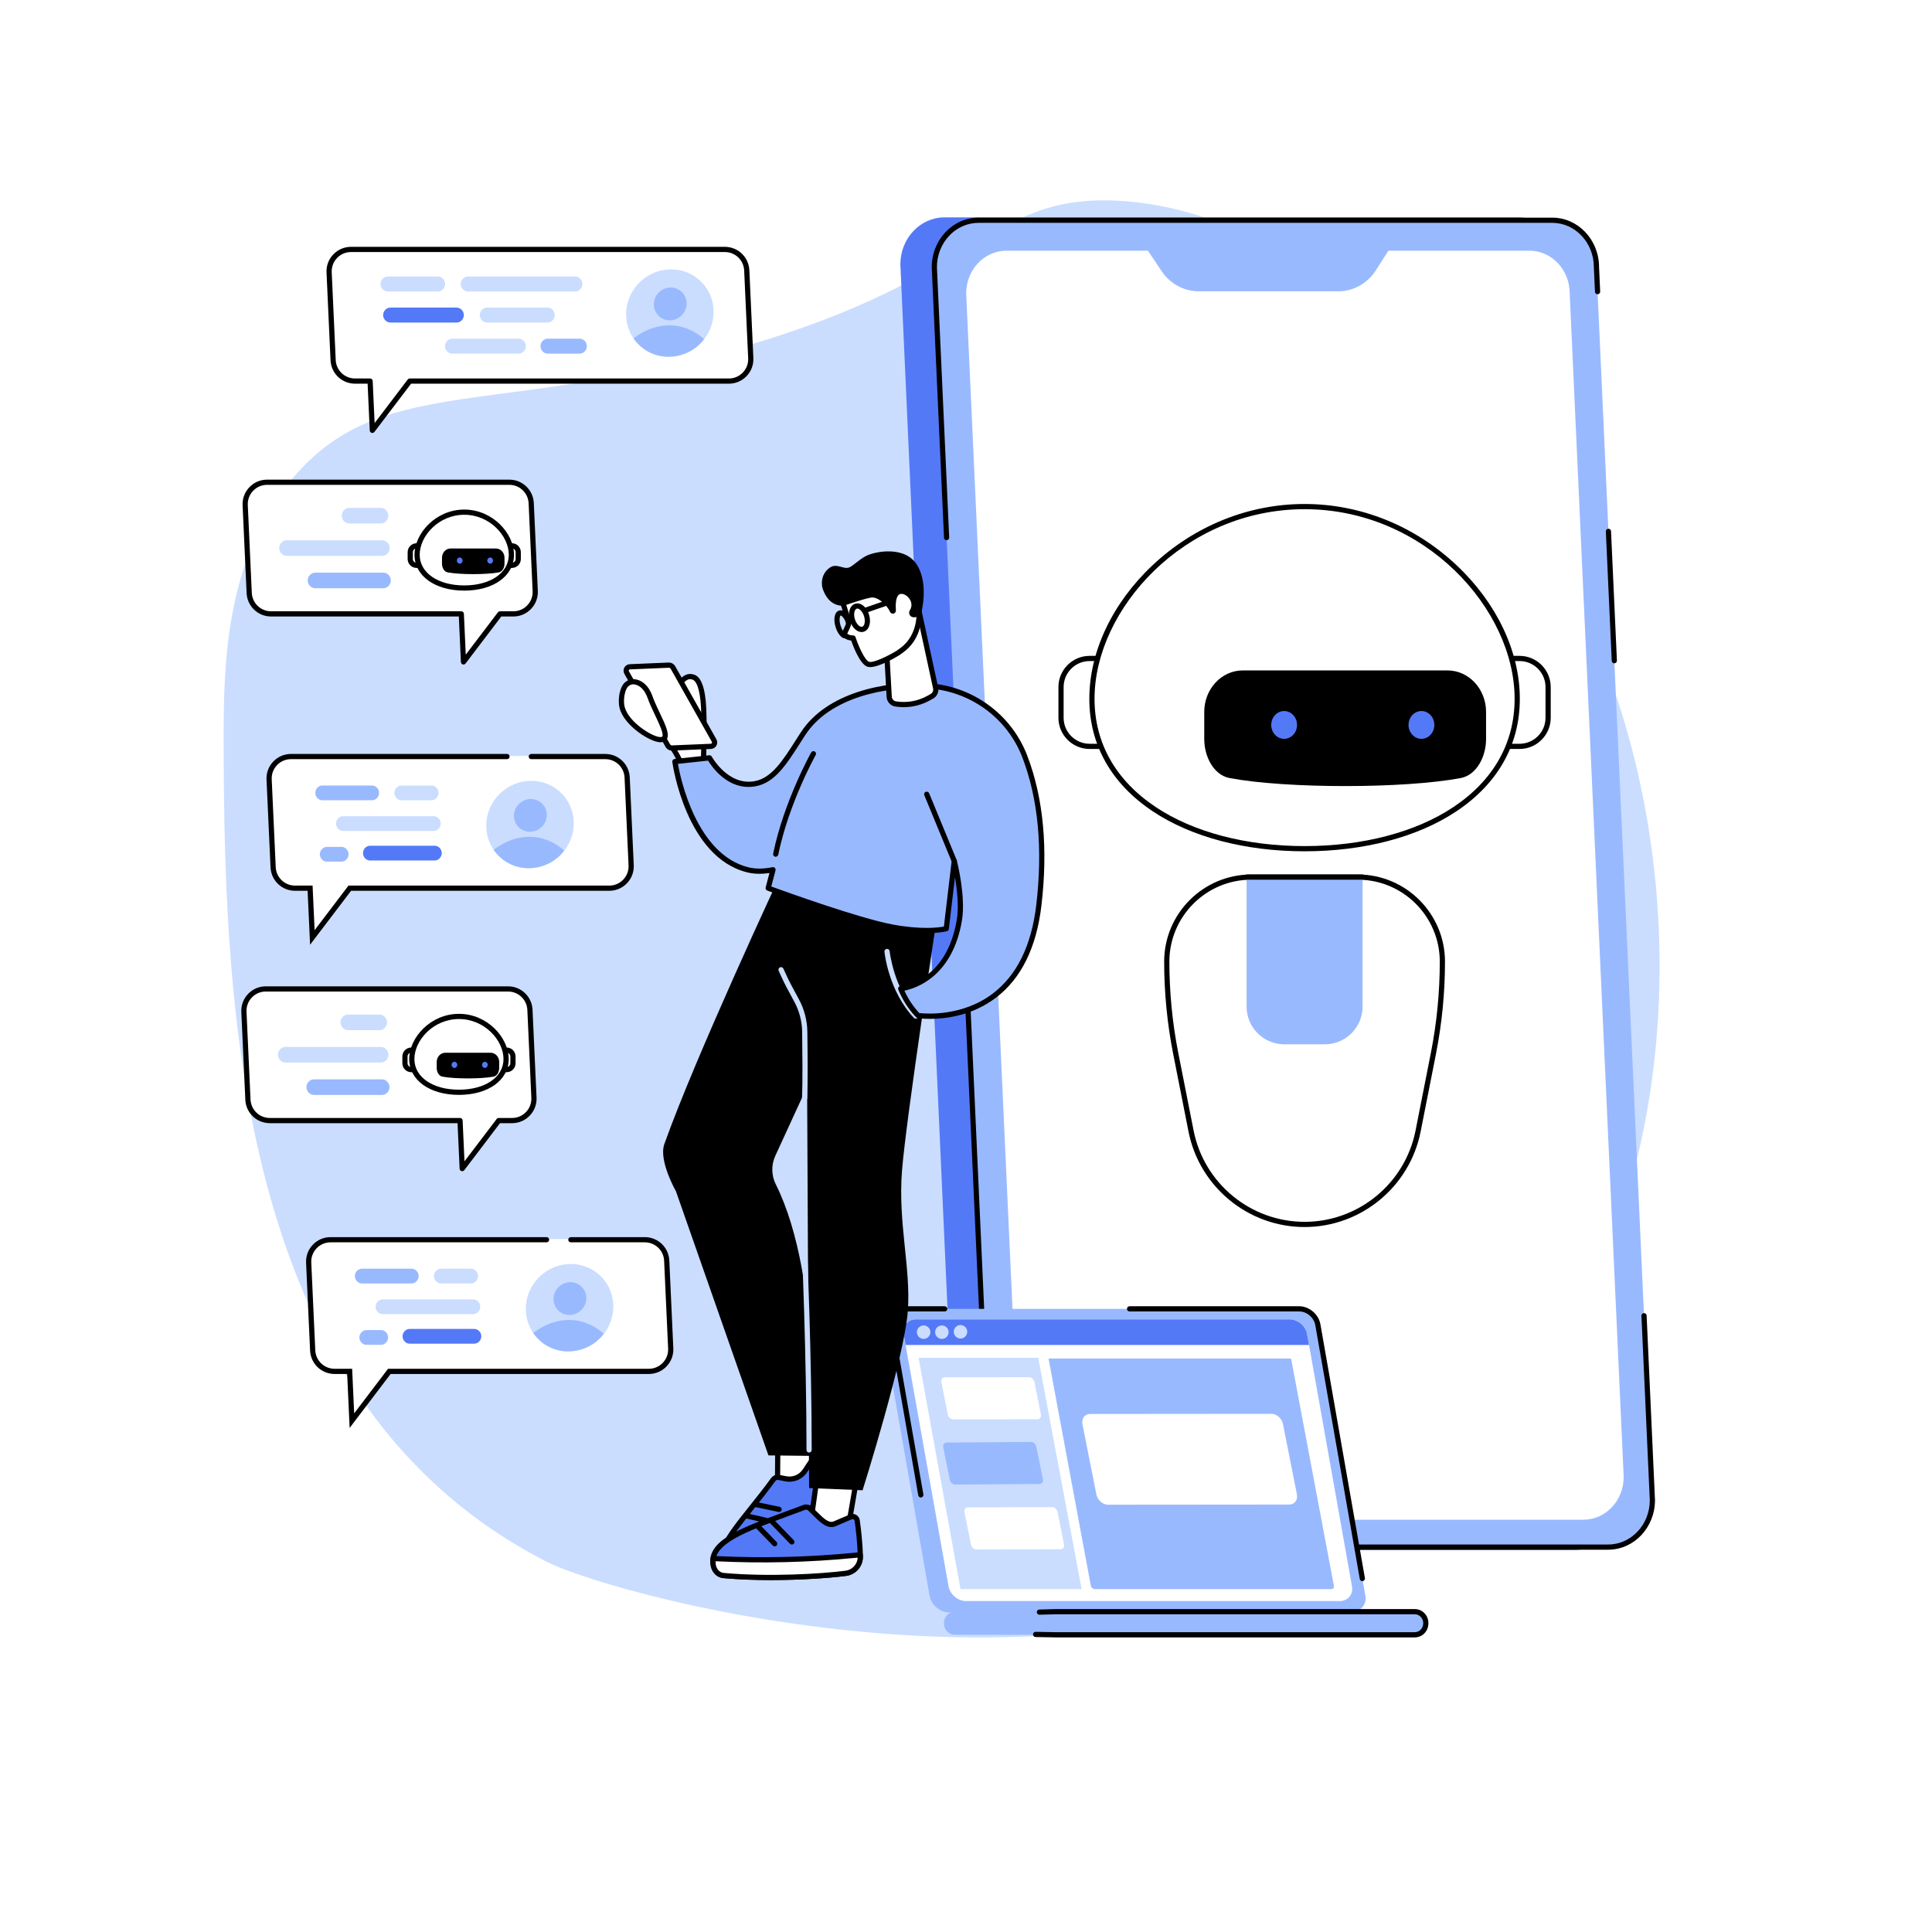 <?xml version="1.0" encoding="UTF-8"?> <svg xmlns="http://www.w3.org/2000/svg" xmlns:xlink="http://www.w3.org/1999/xlink" width="1080" zoomAndPan="magnify" viewBox="0 0 810 810" height="1080" preserveAspectRatio="xMidYMid meet" version="1.0"><defs><clipPath id="e93853111f"><path d="M 93.691 84 L 696 84 L 696 687 L 93.691 687 Z M 93.691 84 " clip-rule="nonzero"></path></clipPath></defs><rect x="-81" width="972" fill="#ffffff" y="-81" height="972" fill-opacity="1"></rect><rect x="-81" width="972" fill="#ffffff" y="-81" height="972" fill-opacity="1"></rect><g clip-path="url(#e93853111f)"><path fill="#caddff" d="M 122.961 200.219 C 93.691 234.719 93.746 281.457 93.777 311.328 C 93.914 429.082 101.137 589.09 228.969 654.656 C 258.883 670 475.645 728.934 596.336 632.367 C 701.27 548.406 716.203 393.41 673.484 280.172 C 639.289 189.543 559.172 89.23 469.246 84.199 C 412.699 81.035 412.371 118.629 301.051 148.254 C 204.699 173.895 158.762 158.02 122.961 200.219 " fill-opacity="1" fill-rule="nonzero"></path></g><path fill="#5479f7" d="M 419.461 649.863 L 660.004 649.863 C 670.238 649.863 678.531 641.031 678.531 630.133 L 655.082 110.859 C 655.082 99.965 646.785 91.129 636.551 91.129 L 396.008 91.129 C 385.773 91.129 377.48 99.965 377.48 110.859 L 400.93 630.133 C 400.93 641.031 409.23 649.863 419.461 649.863 " fill-opacity="1" fill-rule="nonzero"></path><path fill="#99b9ff" d="M 433.703 648.629 L 674.242 648.629 C 684.477 648.629 692.773 639.832 692.773 628.984 L 669.32 111.988 C 669.32 101.137 661.027 92.344 650.793 92.344 L 410.254 92.344 C 400.02 92.344 391.723 101.137 391.723 111.988 L 415.176 628.984 C 415.176 639.832 423.469 648.629 433.703 648.629 " fill-opacity="1" fill-rule="nonzero"></path><path fill="#ffffff" d="M 444.598 637.148 L 663.848 637.148 C 673.176 637.148 680.738 629.129 680.738 619.242 L 658.105 123.008 C 658.105 113.117 650.547 105.102 641.219 105.102 L 421.969 105.102 C 412.641 105.102 405.078 113.117 405.078 123.008 L 427.711 619.242 C 427.711 629.129 435.273 637.148 444.598 637.148 " fill-opacity="1" fill-rule="nonzero"></path><path fill="#99b9ff" d="M 582.645 104.25 L 576.84 113.316 C 573.32 118.82 567.414 122.129 561.094 122.129 L 502.516 122.129 C 496.336 122.129 490.539 118.965 486.988 113.648 L 480.703 104.25 L 582.645 104.25 " fill-opacity="1" fill-rule="nonzero"></path><path fill="#000000" d="M 676.809 278.102 C 676.227 278.102 675.746 277.645 675.723 277.059 L 673.258 222.812 C 673.23 222.215 673.695 221.703 674.301 221.68 C 674.914 221.652 675.41 222.117 675.434 222.715 L 677.898 276.961 C 677.922 277.562 677.457 278.074 676.855 278.102 C 676.84 278.102 676.824 278.102 676.809 278.102 " fill-opacity="1" fill-rule="nonzero"></path><path fill="#000000" d="M 674.242 649.719 L 433.703 649.719 C 422.883 649.719 414.086 640.414 414.086 628.984 L 403.969 406.02 C 403.941 405.422 404.406 404.91 405.008 404.887 C 405.625 404.859 406.117 405.324 406.145 405.922 L 416.258 628.934 C 416.262 639.215 424.086 647.539 433.703 647.539 L 674.242 647.539 C 683.863 647.539 691.684 639.215 691.684 628.984 L 688.176 551.676 C 688.152 551.074 688.613 550.562 689.219 550.535 C 689.848 550.508 690.328 550.977 690.352 551.574 L 693.863 628.934 C 693.863 640.414 685.062 649.719 674.242 649.719 " fill-opacity="1" fill-rule="nonzero"></path><path fill="#000000" d="M 396.867 226.477 C 396.285 226.477 395.801 226.02 395.777 225.434 L 390.633 112.035 C 390.629 100.551 399.434 91.25 410.254 91.25 L 650.793 91.25 C 661.613 91.25 670.41 100.551 670.41 111.988 L 670.879 122.223 C 670.906 122.82 670.441 123.332 669.84 123.359 C 669.203 123.391 668.73 122.922 668.699 122.32 L 668.234 112.035 C 668.234 101.754 660.41 93.43 650.793 93.43 L 410.254 93.43 C 400.633 93.43 392.809 101.754 392.809 111.988 L 397.953 225.336 C 397.98 225.934 397.516 226.445 396.914 226.477 C 396.898 226.477 396.883 226.477 396.867 226.477 " fill-opacity="1" fill-rule="nonzero"></path><path fill="#ffffff" d="M 569.281 367.719 L 524.617 367.719 C 505.043 367.719 489.172 383.594 489.172 403.172 C 489.172 416.109 490.438 429.012 492.941 441.703 L 499.359 474.227 C 503.848 496.961 523.781 513.348 546.949 513.348 C 570.117 513.348 590.051 496.961 594.535 474.227 L 600.961 441.703 C 603.465 429.012 604.727 416.109 604.727 403.172 C 604.727 383.594 588.855 367.719 569.281 367.719 " fill-opacity="1" fill-rule="nonzero"></path><path fill="#000000" d="M 524.617 368.812 C 505.676 368.812 490.262 384.227 490.262 403.172 C 490.262 416.008 491.523 428.898 494.008 441.492 L 500.43 474.016 C 504.805 496.176 524.371 512.258 546.949 512.258 C 569.531 512.258 589.094 496.176 593.469 474.016 L 599.891 441.492 C 602.375 428.895 603.637 416.008 603.637 403.172 C 603.637 384.227 588.223 368.812 569.281 368.812 Z M 546.949 514.438 C 523.332 514.438 502.871 497.617 498.293 474.438 L 491.871 441.914 C 489.359 429.184 488.082 416.148 488.082 403.172 C 488.082 383.023 504.473 366.633 524.617 366.633 L 569.281 366.633 C 589.426 366.633 605.816 383.023 605.816 403.172 C 605.816 416.145 604.539 429.18 602.027 441.914 L 595.605 474.438 C 591.031 497.617 570.566 514.438 546.949 514.438 " fill-opacity="1" fill-rule="nonzero"></path><path fill="#99b9ff" d="M 555.449 437.828 L 538.453 437.828 C 529.719 437.828 522.641 430.746 522.641 422.012 L 522.641 367.719 L 571.262 367.719 L 571.262 422.012 C 571.262 430.746 564.18 437.828 555.449 437.828 " fill-opacity="1" fill-rule="nonzero"></path><path fill="#000000" d="M 571.262 368.812 L 522.641 368.812 C 522.035 368.812 521.551 368.324 521.551 367.719 C 521.551 367.117 522.035 366.633 522.641 366.633 L 571.262 366.633 C 571.863 366.633 572.352 367.117 572.352 367.719 C 572.352 368.324 571.863 368.812 571.262 368.812 " fill-opacity="1" fill-rule="nonzero"></path><path fill="#ffffff" d="M 637.07 312.918 L 630.148 312.918 L 630.148 276.062 L 637.07 276.062 C 643.688 276.062 649.055 281.43 649.055 288.051 L 649.055 300.934 C 649.055 307.551 643.688 312.918 637.07 312.918 " fill-opacity="1" fill-rule="nonzero"></path><path fill="#000000" d="M 631.238 311.828 L 637.07 311.828 C 643.078 311.828 647.965 306.941 647.965 300.934 L 647.965 288.051 C 647.965 282.039 643.078 277.152 637.07 277.152 L 631.238 277.152 Z M 637.07 314.008 L 630.148 314.008 C 629.543 314.008 629.059 313.523 629.059 312.918 L 629.059 276.062 C 629.059 275.457 629.543 274.973 630.148 274.973 L 637.07 274.973 C 644.277 274.973 650.145 280.84 650.145 288.051 L 650.145 300.934 C 650.145 308.145 644.277 314.008 637.07 314.008 " fill-opacity="1" fill-rule="nonzero"></path><path fill="#ffffff" d="M 456.832 312.918 L 463.754 312.918 L 463.754 276.062 L 456.832 276.062 C 450.211 276.062 444.844 281.43 444.844 288.051 L 444.844 300.934 C 444.844 307.551 450.211 312.918 456.832 312.918 " fill-opacity="1" fill-rule="nonzero"></path><path fill="#000000" d="M 456.832 277.152 C 450.82 277.152 445.93 282.039 445.93 288.051 L 445.93 300.934 C 445.93 306.941 450.82 311.828 456.832 311.828 L 462.664 311.828 L 462.664 277.152 Z M 463.754 314.008 L 456.832 314.008 C 449.617 314.008 443.754 308.145 443.754 300.934 L 443.754 288.051 C 443.754 280.84 449.617 274.973 456.832 274.973 L 463.754 274.973 C 464.352 274.973 464.844 275.457 464.844 276.062 L 464.844 312.918 C 464.844 313.523 464.352 314.008 463.754 314.008 " fill-opacity="1" fill-rule="nonzero"></path><path fill="#ffffff" d="M 457.797 292.969 C 457.797 253.359 497.711 212.391 546.949 212.391 C 596.188 212.391 636.102 253.359 636.102 292.969 C 636.102 332.574 596.188 355.82 546.949 355.82 C 497.711 355.82 457.797 332.574 457.797 292.969 " fill-opacity="1" fill-rule="nonzero"></path><path fill="#000000" d="M 546.949 213.48 C 496.547 213.48 458.887 255.445 458.887 292.969 C 458.887 311.469 467.746 327.156 484.516 338.34 C 500.355 348.91 522.531 354.73 546.949 354.73 C 571.367 354.73 593.539 348.91 609.387 338.34 C 626.152 327.156 635.012 311.469 635.012 292.969 C 635.012 255.445 597.352 213.48 546.949 213.48 Z M 546.949 356.91 C 522.105 356.91 499.504 350.957 483.305 340.152 C 465.902 328.547 456.707 312.23 456.707 292.969 C 456.707 273.254 466.348 252.867 483.16 237.035 C 500.781 220.438 523.434 211.301 546.949 211.301 C 570.465 211.301 593.117 220.438 610.738 237.035 C 627.551 252.867 637.191 273.254 637.191 292.969 C 637.191 312.23 627.996 328.547 610.594 340.152 C 594.395 350.957 571.793 356.91 546.949 356.91 " fill-opacity="1" fill-rule="nonzero"></path><path fill="#000000" d="M 606.887 281.082 L 521.035 281.082 C 512.117 281.082 504.887 288.871 504.887 298.484 L 504.887 309.84 C 504.887 317.172 508.801 324.941 515.547 326.211 C 539.34 330.68 588.586 330.68 612.379 326.211 C 619.129 324.941 623.039 317.172 623.039 309.84 L 623.039 298.484 C 623.039 288.871 615.809 281.082 606.887 281.082 " fill-opacity="1" fill-rule="nonzero"></path><path fill="#5479f7" d="M 543.789 303.934 C 543.789 307.156 541.367 309.766 538.379 309.766 C 535.391 309.766 532.969 307.156 532.969 303.934 C 532.969 300.711 535.391 298.102 538.379 298.102 C 541.367 298.102 543.789 300.711 543.789 303.934 " fill-opacity="1" fill-rule="nonzero"></path><path fill="#5479f7" d="M 601.352 303.934 C 601.352 307.156 598.93 309.766 595.941 309.766 C 592.953 309.766 590.531 307.156 590.531 303.934 C 590.531 300.711 592.953 298.102 595.941 298.102 C 598.93 298.102 601.352 300.711 601.352 303.934 " fill-opacity="1" fill-rule="nonzero"></path><path fill="#99b9ff" d="M 441.207 670.746 C 445.031 667.617 449.051 664.703 453.164 661.926 C 461.512 656.281 470.309 651.238 479.199 646.352 C 483.875 643.781 488.73 641.453 493.527 639.062 C 498.352 636.656 503.184 634.27 508.02 631.887 C 512.441 629.711 516.863 627.531 521.273 625.34 C 531.305 591.434 542.191 552.988 540.027 552.988 L 375.598 548.348 C 371.727 548.348 369.129 551.496 369.809 555.363 L 389.734 669.004 C 390.414 672.875 394.117 676.027 397.988 676.027 L 434.578 676.027 C 436.734 674.207 439.027 672.531 441.207 670.746 " fill-opacity="1" fill-rule="nonzero"></path><path fill="#99b9ff" d="M 544.723 548.742 L 379.008 548.742 C 375.352 548.742 372.906 551.707 373.547 555.363 L 393.473 669.004 C 394.113 672.664 397.602 675.629 401.258 675.629 L 566.973 675.629 C 570.629 675.629 573.074 672.664 572.434 669.004 L 552.508 555.363 C 551.867 551.707 548.379 548.742 544.723 548.742 " fill-opacity="1" fill-rule="nonzero"></path><path fill="#000000" d="M 386.059 627.832 C 385.543 627.832 385.082 627.457 384.988 626.926 L 372.473 555.555 C 372.102 553.441 372.594 551.449 373.859 549.945 C 375.102 548.469 376.93 547.652 379.008 547.652 L 396.082 547.652 C 396.684 547.652 397.172 548.141 397.172 548.746 C 397.172 549.344 396.684 549.832 396.082 549.832 L 379.008 549.832 C 377.586 549.832 376.348 550.371 375.527 551.348 C 374.688 552.352 374.363 553.711 374.621 555.176 L 387.137 626.551 C 387.238 627.141 386.844 627.707 386.25 627.812 C 386.188 627.824 386.121 627.832 386.059 627.832 " fill-opacity="1" fill-rule="nonzero"></path><path fill="#000000" d="M 571.172 662.902 C 570.652 662.902 570.191 662.527 570.098 661.996 L 551.438 555.555 C 550.883 552.398 547.871 549.832 544.723 549.832 L 473.578 549.832 C 472.977 549.832 472.488 549.344 472.488 548.746 C 472.488 548.141 472.977 547.652 473.578 547.652 L 544.723 547.652 C 548.879 547.652 552.855 551.027 553.582 555.176 L 572.246 661.621 C 572.352 662.215 571.953 662.777 571.359 662.883 C 571.297 662.895 571.234 662.902 571.172 662.902 " fill-opacity="1" fill-rule="nonzero"></path><path fill="#99b9ff" d="M 593.125 675.695 L 400.402 675.695 C 397.836 675.695 395.746 677.816 395.746 680.547 C 395.746 683.277 397.836 685.395 400.402 685.395 L 593.125 685.395 C 595.699 685.395 597.785 683.281 597.785 680.547 C 597.785 677.812 595.699 675.695 593.125 675.695 " fill-opacity="1" fill-rule="nonzero"></path><path fill="#000000" d="M 593.125 686.488 L 442.75 686.488 L 434.168 686.332 C 433.566 686.324 433.086 685.824 433.098 685.223 C 433.109 684.621 433.621 684.137 434.207 684.152 L 442.773 684.309 L 593.125 684.309 C 595.125 684.309 596.691 682.656 596.691 680.547 C 596.691 678.438 595.125 676.789 593.125 676.789 L 442.75 676.789 L 435.809 676.98 C 435.797 676.98 435.785 676.98 435.777 676.98 C 435.191 676.98 434.703 676.512 434.688 675.922 C 434.672 675.324 435.145 674.82 435.746 674.801 L 442.719 674.609 L 593.125 674.609 C 596.348 674.609 598.871 677.215 598.871 680.547 C 598.871 683.879 596.348 686.488 593.125 686.488 " fill-opacity="1" fill-rule="nonzero"></path><path fill="#ffffff" d="M 540.637 553.125 L 384.02 553.125 C 380.566 553.125 378.254 555.887 378.863 559.289 L 397.691 665.082 C 398.301 668.488 401.594 671.25 405.047 671.25 L 561.664 671.25 C 565.121 671.25 567.434 668.488 566.828 665.082 L 547.996 559.289 C 547.391 555.887 544.094 553.125 540.637 553.125 " fill-opacity="1" fill-rule="nonzero"></path><path fill="#5479f7" d="M 379.68 563.887 L 378.863 559.301 C 378.254 555.895 380.566 553.145 384.02 553.145 L 540.637 553.145 C 544.094 553.145 547.391 555.895 547.996 559.301 L 548.812 563.887 L 379.68 563.887 " fill-opacity="1" fill-rule="nonzero"></path><path fill="#caddff" d="M 399.867 558.359 C 399.867 559.918 401.133 561.184 402.695 561.184 C 404.254 561.184 405.52 559.918 405.52 558.359 C 405.52 556.793 404.254 555.531 402.695 555.531 C 401.133 555.531 399.867 556.793 399.867 558.359 " fill-opacity="1" fill-rule="nonzero"></path><path fill="#caddff" d="M 392.055 558.523 C 392.055 560.082 393.32 561.352 394.879 561.352 C 396.445 561.352 397.707 560.082 397.707 558.523 C 397.707 556.961 396.445 555.699 394.879 555.699 C 393.32 555.699 392.055 556.961 392.055 558.523 " fill-opacity="1" fill-rule="nonzero"></path><path fill="#caddff" d="M 384.41 558.523 C 384.41 560.082 385.672 561.352 387.238 561.352 C 388.797 561.352 390.062 560.082 390.062 558.523 C 390.062 556.961 388.797 555.699 387.238 555.699 C 385.672 555.699 384.41 556.961 384.41 558.523 " fill-opacity="1" fill-rule="nonzero"></path><path fill="#99b9ff" d="M 459.102 666.242 L 558.234 666.242 C 558.891 666.242 559.383 665.645 559.266 664.996 L 541.332 569.797 C 541.309 569.664 541.188 569.566 541.051 569.566 L 439.598 569.566 L 457.32 664.766 C 457.48 665.621 458.23 666.242 459.102 666.242 " fill-opacity="1" fill-rule="nonzero"></path><path fill="#caddff" d="M 402.695 666.242 L 453.48 666.242 L 435.281 569.258 L 385.125 569.258 L 402.695 666.242 " fill-opacity="1" fill-rule="nonzero"></path><path fill="#99b9ff" d="M 396.895 604.797 C 395.867 604.805 395.219 605.699 395.441 606.797 L 398.242 620.453 C 398.465 621.547 399.48 622.43 400.508 622.418 L 435.801 622.164 C 436.828 622.156 437.477 621.262 437.254 620.164 L 434.453 606.512 C 434.227 605.414 433.211 604.531 432.188 604.539 L 396.895 604.797 " fill-opacity="1" fill-rule="nonzero"></path><path fill="#ffffff" d="M 396.137 577.422 C 395.109 577.422 394.453 578.312 394.668 579.41 L 397.379 593.082 C 397.598 594.18 398.605 595.066 399.633 595.066 L 434.926 595.039 C 435.949 595.039 436.605 594.148 436.391 593.051 L 433.68 579.375 C 433.461 578.281 432.453 577.391 431.426 577.391 L 396.137 577.422 " fill-opacity="1" fill-rule="nonzero"></path><path fill="#ffffff" d="M 405.816 631.984 C 404.789 631.988 404.133 632.879 404.352 633.977 L 407.094 647.645 C 407.312 648.738 408.324 649.625 409.352 649.621 L 444.641 649.516 C 445.668 649.516 446.324 648.625 446.102 647.527 L 443.363 633.859 C 443.145 632.762 442.133 631.875 441.105 631.879 L 405.816 631.984 " fill-opacity="1" fill-rule="nonzero"></path><path fill="#ffffff" d="M 456.988 592.82 C 454.773 592.82 453.359 594.742 453.828 597.105 L 459.668 626.57 C 460.141 628.934 462.312 630.848 464.527 630.848 L 540.57 630.785 C 542.785 630.785 544.199 628.867 543.73 626.5 L 537.891 597.035 C 537.422 594.672 535.246 592.758 533.035 592.758 L 456.988 592.82 " fill-opacity="1" fill-rule="nonzero"></path><path fill="#ffffff" d="M 343.199 583.184 L 341.855 618.922 L 325.973 622.883 L 326.25 583.746 L 343.199 583.184 " fill-opacity="1" fill-rule="nonzero"></path><path fill="#000000" d="M 327.336 584.801 L 327.07 621.488 L 340.793 618.062 L 342.066 584.312 Z M 325.973 623.977 C 325.73 623.977 325.488 623.895 325.297 623.746 C 325.035 623.535 324.879 623.215 324.883 622.879 L 325.16 583.738 C 325.164 583.152 325.633 582.676 326.215 582.656 L 343.16 582.094 C 343.469 582.086 343.758 582.203 343.969 582.414 C 344.18 582.629 344.297 582.922 344.285 583.227 L 342.941 618.961 C 342.922 619.449 342.586 619.859 342.117 619.977 L 326.234 623.945 C 326.148 623.965 326.059 623.977 325.973 623.977 " fill-opacity="1" fill-rule="nonzero"></path><path fill="#5479f7" d="M 344.637 610.277 C 346.879 612.836 350.945 617.645 354.066 622.297 C 356.027 625.219 355.441 629.148 352.77 631.434 C 345.207 637.898 327.246 651.316 310.348 660.316 C 309.191 660.93 306.738 661.398 304.418 659.027 C 296.621 651.051 311.074 638.379 324.188 620.305 C 324.699 619.594 325.578 619.242 326.434 619.406 L 329.508 620 C 332.59 620.59 335.723 619.281 337.461 616.668 L 341.586 610.477 C 342.293 609.422 343.801 609.324 344.637 610.277 " fill-opacity="1" fill-rule="nonzero"></path><path fill="#000000" d="M 326.012 620.457 C 325.648 620.457 325.293 620.637 325.07 620.945 C 321.98 625.199 318.895 629.066 315.906 632.809 C 306.613 644.441 299.898 652.844 305.195 658.262 C 307.375 660.492 309.445 659.562 309.836 659.355 C 326.57 650.441 344.258 637.277 352.062 630.605 C 354.332 628.664 354.809 625.352 353.16 622.906 C 350.051 618.27 345.973 613.453 343.816 610.996 C 343.645 610.801 343.391 610.695 343.129 610.711 C 342.871 610.73 342.637 610.863 342.492 611.082 L 338.367 617.273 C 336.379 620.254 332.82 621.746 329.305 621.07 L 326.227 620.477 C 326.16 620.465 326.086 620.457 326.012 620.457 Z M 308.289 661.898 C 306.82 661.898 305.156 661.34 303.637 659.785 C 296.992 652.992 304.59 643.484 314.203 631.445 C 317.176 627.727 320.25 623.879 323.305 619.664 C 324.066 618.617 325.371 618.098 326.641 618.34 L 329.715 618.93 C 332.371 619.441 335.055 618.316 336.555 616.066 L 340.684 609.871 C 341.207 609.086 342.047 608.602 342.988 608.535 C 343.93 608.477 344.832 608.848 345.457 609.559 C 347.645 612.059 351.793 616.953 354.973 621.688 C 357.234 625.055 356.59 629.602 353.477 632.262 C 345.598 638.996 327.75 652.281 310.859 661.277 C 310.16 661.648 309.27 661.898 308.289 661.898 " fill-opacity="1" fill-rule="nonzero"></path><path fill="#ffffff" d="M 353.594 621.598 C 353.594 621.598 353.914 622.07 354.066 622.297 C 356.027 625.219 355.441 629.148 352.77 631.434 C 345.207 637.898 327.246 651.316 310.348 660.316 C 309.191 660.93 306.738 661.398 304.418 659.027 C 303.707 658.297 302.82 656.723 302.82 656.723 L 303.988 656.039 C 320.625 646.281 336.523 635.316 351.559 623.234 L 353.594 621.598 " fill-opacity="1" fill-rule="nonzero"></path><path fill="#000000" d="M 304.328 657.102 C 304.605 657.535 304.93 657.992 305.195 658.262 C 307.375 660.492 309.445 659.562 309.836 659.355 C 326.57 650.441 344.258 637.277 352.062 630.605 C 354.242 628.738 354.766 625.609 353.344 623.195 L 352.238 624.082 C 337.215 636.16 321.164 647.227 304.539 656.98 Z M 308.289 661.898 C 306.82 661.898 305.156 661.34 303.637 659.785 C 302.852 658.98 301.969 657.434 301.871 657.258 C 301.578 656.738 301.758 656.086 302.27 655.781 L 303.438 655.098 C 319.973 645.402 335.934 634.395 350.875 622.383 L 352.91 620.746 C 353.148 620.559 353.449 620.477 353.754 620.52 C 354.055 620.562 354.324 620.73 354.496 620.98 C 354.496 620.98 354.816 621.461 354.973 621.688 C 357.234 625.055 356.59 629.602 353.477 632.262 C 345.598 638.996 327.75 652.281 310.859 661.277 C 310.16 661.648 309.27 661.898 308.289 661.898 " fill-opacity="1" fill-rule="nonzero"></path><path fill="#000000" d="M 326.656 633.906 C 326.582 633.906 326.508 633.898 326.434 633.883 L 316.293 631.766 C 315.703 631.637 315.324 631.062 315.449 630.473 C 315.574 629.883 316.148 629.508 316.738 629.633 L 326.875 631.746 C 327.465 631.871 327.844 632.445 327.723 633.035 C 327.613 633.551 327.16 633.906 326.656 633.906 " fill-opacity="1" fill-rule="nonzero"></path><path fill="#000000" d="M 321.055 638.48 C 320.973 638.48 320.891 638.469 320.809 638.453 L 312.586 636.57 C 312 636.438 311.633 635.852 311.766 635.27 C 311.902 634.68 312.484 634.312 313.07 634.449 L 321.297 636.328 C 321.883 636.461 322.25 637.047 322.117 637.633 C 322 638.137 321.551 638.48 321.055 638.48 " fill-opacity="1" fill-rule="nonzero"></path><path fill="#ffffff" d="M 344.68 604.168 L 339.27 642.93 L 355.535 641.086 L 361.555 605.832 L 344.68 604.168 " fill-opacity="1" fill-rule="nonzero"></path><path fill="#000000" d="M 345.617 605.352 L 340.543 641.691 L 354.598 640.094 L 360.285 606.801 Z M 339.27 644.023 C 338.977 644.023 338.695 643.902 338.488 643.691 C 338.254 643.453 338.145 643.117 338.191 642.781 L 343.602 604.016 C 343.68 603.438 344.203 603.023 344.785 603.082 L 361.66 604.746 C 361.961 604.777 362.238 604.934 362.422 605.172 C 362.605 605.414 362.676 605.719 362.629 606.016 L 356.605 641.266 C 356.523 641.746 356.141 642.113 355.656 642.168 L 339.391 644.016 C 339.352 644.02 339.309 644.023 339.27 644.023 " fill-opacity="1" fill-rule="nonzero"></path><path fill="#5479f7" d="M 359.375 637.465 C 359.852 640.836 360.621 647.082 360.688 652.688 C 360.727 656.203 358.086 659.172 354.598 659.621 C 344.727 660.891 322.352 662.273 303.289 660.543 C 301.984 660.426 299.676 659.473 299.031 656.211 C 296.875 645.27 316.297 639.922 337.168 631.984 C 337.984 631.676 338.906 631.859 339.535 632.469 L 341.789 634.645 C 344.039 636.828 346.988 640.109 349.871 638.883 L 356.715 635.961 C 357.883 635.465 359.199 636.211 359.375 637.465 " fill-opacity="1" fill-rule="nonzero"></path><path fill="#000000" d="M 337.973 632.926 C 337.832 632.926 337.691 632.953 337.551 633.004 C 334.785 634.055 332.043 635.062 329.387 636.039 C 312.766 642.145 298.41 647.422 300.102 656 C 300.703 659.062 302.941 659.418 303.387 659.457 C 322.27 661.172 344.273 659.848 354.453 658.539 C 357.422 658.16 359.629 655.648 359.598 652.695 C 359.535 647.121 358.758 640.855 358.301 637.617 C 358.258 637.359 358.109 637.133 357.883 637.004 C 357.652 636.875 357.383 636.859 357.145 636.961 L 350.301 639.883 C 346.988 641.297 343.883 638.238 341.613 636 L 338.777 633.25 C 338.562 633.039 338.27 632.926 337.973 632.926 Z M 323.148 662.449 C 316.523 662.449 309.676 662.215 303.188 661.625 C 301.215 661.449 298.664 659.977 297.965 656.422 C 295.91 646.012 310.352 640.711 328.633 633.992 C 331.285 633.023 334.027 632.016 336.777 630.969 C 337.988 630.508 339.367 630.785 340.293 631.684 L 343.141 634.449 C 345.074 636.352 347.477 638.719 349.445 637.879 L 356.289 634.957 C 357.156 634.59 358.129 634.641 358.953 635.105 C 359.773 635.57 360.324 636.375 360.457 637.312 C 360.922 640.602 361.711 646.973 361.773 652.672 C 361.82 656.73 358.793 660.18 354.734 660.703 C 347.953 661.574 335.98 662.449 323.148 662.449 " fill-opacity="1" fill-rule="nonzero"></path><path fill="#ffffff" d="M 360.668 651.844 C 360.668 651.844 360.684 652.41 360.688 652.688 C 360.727 656.203 358.086 659.172 354.598 659.621 C 344.727 660.891 322.352 662.273 303.289 660.543 C 301.984 660.426 299.676 659.473 299.031 656.211 C 298.836 655.215 298.957 653.41 298.957 653.41 L 300.309 653.48 C 319.574 654.43 338.879 653.969 358.07 652.098 L 360.668 651.844 " fill-opacity="1" fill-rule="nonzero"></path><path fill="#000000" d="M 300.008 654.559 C 300.008 655.066 300.027 655.629 300.102 656 C 300.703 659.062 302.941 659.418 303.387 659.457 C 322.27 661.172 344.273 659.848 354.453 658.539 C 357.301 658.176 359.457 655.84 359.59 653.043 L 358.176 653.18 C 338.992 655.051 319.504 655.52 300.254 654.566 Z M 323.148 662.449 C 316.523 662.449 309.676 662.215 303.188 661.625 C 301.215 661.449 298.664 659.977 297.965 656.422 C 297.746 655.316 297.855 653.539 297.867 653.34 C 297.91 652.746 298.422 652.297 299.008 652.324 L 300.363 652.391 C 319.504 653.336 338.887 652.871 357.965 651.012 L 360.562 650.758 C 360.871 650.73 361.168 650.828 361.395 651.027 C 361.621 651.23 361.754 651.52 361.758 651.82 L 361.773 652.672 C 361.82 656.73 358.793 660.18 354.734 660.703 C 347.953 661.574 335.98 662.449 323.148 662.449 " fill-opacity="1" fill-rule="nonzero"></path><path fill="#000000" d="M 331.992 647.559 C 331.707 647.559 331.422 647.445 331.207 647.227 L 322.598 638.344 C 322.18 637.914 322.188 637.223 322.621 636.805 C 323.051 636.387 323.742 636.398 324.164 636.828 L 332.773 645.707 C 333.195 646.141 333.184 646.828 332.75 647.246 C 332.539 647.457 332.266 647.559 331.992 647.559 " fill-opacity="1" fill-rule="nonzero"></path><path fill="#000000" d="M 324.801 648.316 C 324.512 648.316 324.23 648.207 324.016 647.984 L 316.676 640.391 C 316.254 639.961 316.266 639.266 316.699 638.848 C 317.133 638.43 317.82 638.445 318.238 638.875 L 325.582 646.473 C 326 646.902 325.988 647.594 325.559 648.012 C 325.344 648.215 325.07 648.316 324.801 648.316 " fill-opacity="1" fill-rule="nonzero"></path><path fill="#000000" d="M 327.277 366.535 C 327.277 366.535 291.508 443.09 278.523 479.676 C 276.055 486.629 283.375 499.398 283.375 499.398 L 322.176 610.184 L 340.293 610.383 C 340.293 610.383 345.254 536.445 325.246 496.527 C 323.367 492.777 323.312 488.371 325.062 484.559 L 354.715 420.039 L 362.387 379.609 L 327.277 366.535 " fill-opacity="1" fill-rule="nonzero"></path><path fill="#000000" d="M 393.211 382.129 C 393.211 382.129 379.895 468.793 378.172 490.781 C 376.445 512.773 381.879 531.418 380.633 549.348 C 379.266 569.051 361.641 624.801 361.641 624.801 L 339.219 623.879 L 338.152 408.613 L 332.871 371.176 L 393.211 382.129 " fill-opacity="1" fill-rule="nonzero"></path><path fill="#caddff" d="M 383.934 427.094 C 383.641 427.094 383.352 426.977 383.141 426.746 C 372.543 415.426 370.883 399.676 370.816 399.012 C 370.758 398.414 371.195 397.879 371.797 397.82 C 372.387 397.762 372.93 398.199 372.988 398.797 C 373.004 398.953 374.648 414.492 384.727 425.254 C 385.141 425.695 385.117 426.383 384.68 426.793 C 384.469 426.992 384.203 427.094 383.934 427.094 " fill-opacity="1" fill-rule="nonzero"></path><path fill="#caddff" d="M 337.348 461.527 C 337.332 461.527 337.316 461.523 337.297 461.523 C 336.695 461.496 336.23 460.992 336.258 460.387 C 336.539 453.883 336.41 440.188 336.309 432.609 C 336.25 428.133 335.074 423.699 332.918 419.797 C 330.531 415.477 328.836 412.207 327.863 410.086 L 326.461 407.012 C 326.211 406.461 326.453 405.816 327 405.566 C 327.547 405.316 328.191 405.555 328.445 406.105 L 329.844 409.18 C 330.781 411.223 332.5 414.531 334.828 418.742 C 337.156 422.961 338.422 427.746 338.484 432.578 C 338.613 441.867 338.703 454.25 338.434 460.48 C 338.406 461.07 337.926 461.527 337.348 461.527 " fill-opacity="1" fill-rule="nonzero"></path><path fill="#caddff" d="M 339.219 608.996 C 338.613 608.996 338.129 608.504 338.129 607.902 C 338.129 569.051 336.23 523.812 336.211 523.359 C 336.188 522.758 336.652 522.25 337.254 522.223 C 337.855 522.199 338.363 522.664 338.391 523.27 C 338.406 523.719 340.309 569.008 340.309 607.902 C 340.309 608.504 339.82 608.996 339.219 608.996 " fill-opacity="1" fill-rule="nonzero"></path><path fill="#ffffff" d="M 294.906 319.645 L 285.863 320.793 C 285.863 320.793 283.512 314.652 277.734 307.719 C 275.664 305.23 267.453 284.742 270.086 286.023 C 286.023 293.781 284.391 281.828 290.699 283.898 C 292.965 284.641 294.238 288.414 294.797 293.895 C 295.559 301.379 294.906 319.645 294.906 319.645 " fill-opacity="1" fill-rule="nonzero"></path><path fill="#000000" d="M 270.746 287.539 C 271.527 291.754 276.953 305.07 278.574 307.02 C 283.25 312.641 285.711 317.699 286.547 319.605 L 293.848 318.68 C 293.969 314.879 294.363 300.371 293.711 294 C 292.98 286.828 291.297 285.246 290.359 284.934 C 288.699 284.387 287.898 285.051 286.383 286.473 C 283.906 288.805 280.543 291.961 270.746 287.539 Z M 294.906 319.645 L 294.914 319.645 Z M 285.863 321.879 C 285.418 321.879 285.012 321.609 284.848 321.184 C 284.824 321.125 282.477 315.117 276.898 308.41 C 275.773 307.062 273.355 301.625 271.551 296.953 C 267.66 286.883 268.422 285.91 268.832 285.387 C 269.238 284.863 269.922 284.73 270.562 285.047 C 279.887 289.582 282.547 287.086 284.891 284.883 C 286.383 283.48 288.074 281.895 291.043 282.863 C 293.637 283.711 295.215 287.285 295.879 293.781 C 296.645 301.258 296.023 318.934 295.996 319.684 C 295.977 320.219 295.574 320.66 295.043 320.727 L 286 321.871 C 285.957 321.879 285.91 321.879 285.863 321.879 " fill-opacity="1" fill-rule="nonzero"></path><path fill="#ffffff" d="M 299.402 310.492 C 299.68 310.984 299.684 311.586 299.406 312.078 C 299.133 312.574 298.617 312.891 298.055 312.918 L 281.793 313.602 C 281.043 313.629 280.34 313.238 279.973 312.586 L 262.727 281.977 C 262.449 281.484 262.449 280.883 262.723 280.387 C 263 279.895 263.512 279.578 264.074 279.551 L 280.336 278.867 C 281.086 278.836 281.789 279.23 282.156 279.883 L 299.402 310.492 " fill-opacity="1" fill-rule="nonzero"></path><path fill="#000000" d="M 280.422 279.957 C 280.406 279.957 280.395 279.957 280.383 279.957 L 264.121 280.641 C 263.938 280.652 263.766 280.754 263.676 280.918 C 263.586 281.078 263.586 281.281 263.676 281.441 L 280.922 312.051 C 281.09 312.348 281.398 312.531 281.746 312.512 L 298.008 311.824 C 298.191 311.82 298.363 311.715 298.453 311.551 C 298.543 311.391 298.543 311.188 298.453 311.027 L 281.207 280.418 C 281.047 280.129 280.746 279.957 280.422 279.957 Z M 281.707 314.691 C 280.594 314.691 279.574 314.098 279.023 313.121 L 261.777 282.512 C 261.316 281.695 261.312 280.676 261.77 279.859 C 262.227 279.039 263.094 278.504 264.027 278.465 L 280.289 277.781 C 281.445 277.734 282.535 278.332 283.105 279.348 L 300.352 309.957 C 300.812 310.777 300.816 311.789 300.359 312.609 C 299.902 313.43 299.039 313.965 298.102 314.004 L 281.84 314.688 C 281.793 314.691 281.75 314.691 281.707 314.691 " fill-opacity="1" fill-rule="nonzero"></path><path fill="#ffffff" d="M 261.664 288.355 C 262.496 286.57 264.406 285.496 266.336 285.887 C 268.34 286.293 270.926 287.762 272.547 292.305 C 275.398 300.277 282.344 310.109 276.832 310.109 C 273.305 310.109 262.699 303.703 260.848 296.688 C 260.27 294.492 260.434 290.988 261.664 288.355 " fill-opacity="1" fill-rule="nonzero"></path><path fill="#000000" d="M 261.664 288.355 L 261.672 288.355 Z M 265.539 286.898 C 264.34 286.898 263.203 287.633 262.648 288.816 C 261.496 291.289 261.398 294.508 261.902 296.41 C 263.613 302.887 273.672 309.02 276.832 309.02 C 277.098 309.02 277.562 308.984 277.695 308.773 C 278.379 307.691 276.25 303.215 274.695 299.945 C 273.555 297.539 272.371 295.051 271.52 292.672 C 270.355 289.41 268.488 287.434 266.121 286.957 C 265.926 286.918 265.73 286.898 265.539 286.898 Z M 276.832 311.195 C 272.684 311.195 261.734 304.316 259.797 296.969 C 259.215 294.758 259.238 290.973 260.676 287.895 C 261.746 285.602 264.164 284.34 266.551 284.82 C 268.75 285.262 271.758 286.855 273.574 291.938 C 274.387 294.215 275.543 296.652 276.664 299.008 C 279.012 303.945 280.863 307.844 279.539 309.938 C 279.176 310.512 278.41 311.195 276.832 311.195 " fill-opacity="1" fill-rule="nonzero"></path><path fill="#99b9ff" d="M 429.652 317.172 C 423.102 300.039 406.941 288.469 388.625 287.5 C 373.695 286.715 347.875 290.328 336.648 307.648 C 329.809 318.207 324.988 327.07 316.512 328.594 C 304.516 330.75 297.453 317.734 297.453 317.734 L 282.945 319.293 C 282.945 319.293 288.469 358.434 313.488 364.68 C 316.812 365.508 320.414 365.383 324.09 364.637 C 323.031 368.656 322.051 372.348 322.051 372.348 C 322.051 372.348 358.234 385.695 373.93 388.648 C 389.098 391.5 396.719 389.352 396.719 389.352 L 400.086 361.004 C 400.086 361.004 403.906 375.848 402.211 385.832 C 397.57 413.141 377.625 414.477 377.625 414.477 C 379.258 418.516 381.609 422.227 384.566 425.422 L 384.879 425.762 C 384.879 425.762 429.254 432.656 435.527 379.645 C 438.875 351.367 434.938 330.984 429.652 317.172 " fill-opacity="1" fill-rule="nonzero"></path><path fill="#000000" d="M 385.414 424.73 C 387.965 425.027 403.391 426.316 416.262 416.531 C 426.328 408.875 432.441 396.422 434.445 379.516 C 437.25 355.816 435.293 334.973 428.633 317.562 C 422.266 300.91 406.539 289.539 388.566 288.59 C 371.496 287.691 347.895 292.297 337.566 308.242 C 336.875 309.301 336.211 310.344 335.559 311.367 C 329.547 320.773 324.797 328.211 316.703 329.664 C 315.699 329.844 314.73 329.926 313.797 329.926 C 304.305 329.93 298.379 321.359 296.867 318.895 L 284.211 320.254 C 285.352 326.613 292.066 358.207 313.75 363.621 C 316.684 364.352 320.09 364.336 323.871 363.57 C 324.242 363.492 324.621 363.613 324.879 363.887 C 325.141 364.16 325.238 364.551 325.141 364.914 C 324.41 367.691 323.719 370.309 323.359 371.664 C 329.125 373.766 360.102 384.941 374.129 387.578 C 386.281 389.859 393.551 388.875 395.73 388.457 L 399 360.875 C 399.062 360.355 399.488 359.949 400.012 359.918 C 400.551 359.879 401.008 360.223 401.141 360.73 C 401.301 361.348 405 375.918 403.285 386.012 C 399.297 409.457 384.016 414.363 379.18 415.34 C 380.723 418.77 382.801 421.91 385.367 424.684 Z M 389.941 427.164 C 386.902 427.164 384.949 426.879 384.711 426.84 C 384.473 426.801 384.246 426.684 384.082 426.504 L 383.77 426.164 C 380.707 422.855 378.305 419.062 376.613 414.887 C 376.484 414.559 376.516 414.195 376.703 413.898 C 376.887 413.602 377.203 413.414 377.551 413.391 C 378.332 413.336 396.703 411.727 401.133 385.648 C 402.074 380.105 401.254 372.934 400.375 367.805 L 397.805 389.48 C 397.75 389.918 397.441 390.281 397.016 390.402 C 396.695 390.492 388.973 392.582 373.727 389.719 C 358.125 386.785 322.039 373.504 321.676 373.371 C 321.148 373.176 320.855 372.609 321 372.066 C 321 372.066 321.727 369.332 322.602 366.008 C 319.168 366.523 316.016 366.434 313.227 365.734 C 287.781 359.387 282.098 321.074 281.867 319.445 C 281.828 319.152 281.906 318.855 282.086 318.621 C 282.27 318.391 282.535 318.238 282.828 318.211 L 297.34 316.648 C 297.777 316.605 298.199 316.828 298.41 317.211 C 298.48 317.34 305.254 329.508 316.316 327.52 C 323.469 326.234 327.996 319.156 333.723 310.191 C 334.379 309.168 335.047 308.121 335.738 307.055 C 346.57 290.332 371.023 285.484 388.684 286.414 C 407.516 287.402 423.992 299.324 430.672 316.785 C 437.461 334.523 439.453 355.719 436.605 379.773 C 434.531 397.301 428.125 410.258 417.562 418.281 C 407.551 425.887 396.344 427.164 389.941 427.164 " fill-opacity="1" fill-rule="nonzero"></path><path fill="#000000" d="M 325.215 359.199 C 325.141 359.199 325.07 359.191 324.992 359.176 C 324.406 359.055 324.027 358.48 324.148 357.891 C 328.676 335.914 339.973 315.668 340.086 315.469 C 340.379 314.941 341.043 314.758 341.566 315.051 C 342.094 315.348 342.277 316.012 341.984 316.535 C 341.875 316.734 330.742 336.695 326.281 358.328 C 326.176 358.844 325.723 359.199 325.215 359.199 " fill-opacity="1" fill-rule="nonzero"></path><path fill="#000000" d="M 400.086 362.094 C 399.656 362.094 399.254 361.84 399.078 361.418 L 387.523 333.402 C 387.297 332.844 387.559 332.211 388.117 331.98 C 388.672 331.75 389.312 332.016 389.539 332.57 L 401.094 360.59 C 401.32 361.145 401.055 361.781 400.5 362.012 C 400.363 362.066 400.223 362.094 400.086 362.094 " fill-opacity="1" fill-rule="nonzero"></path><path fill="#ffffff" d="M 385.121 255.449 L 392.27 288.438 C 392.57 289.824 391.93 291.242 390.691 291.93 L 389.289 292.703 C 385.094 295.035 380.234 295.887 375.496 295.129 C 374 294.891 372.875 293.641 372.793 292.133 L 371.414 267.109 L 385.121 255.449 " fill-opacity="1" fill-rule="nonzero"></path><path fill="#000000" d="M 372.531 267.586 L 373.883 292.07 C 373.934 293.062 374.688 293.895 375.668 294.055 C 380.145 294.77 384.793 293.953 388.766 291.754 L 390.16 290.977 C 390.984 290.52 391.406 289.59 391.203 288.668 L 384.438 257.461 Z M 378.855 296.488 C 377.676 296.488 376.492 296.391 375.32 296.207 C 373.336 295.887 371.816 294.199 371.707 292.191 L 370.328 267.168 C 370.309 266.828 370.449 266.496 370.711 266.277 L 384.414 254.621 C 384.707 254.371 385.105 254.297 385.469 254.418 C 385.832 254.543 386.102 254.844 386.184 255.223 L 393.332 288.207 C 393.738 290.078 392.887 291.953 391.219 292.883 L 389.82 293.656 C 386.469 295.52 382.672 296.488 378.855 296.488 " fill-opacity="1" fill-rule="nonzero"></path><path fill="#ffffff" d="M 360.477 239.617 C 349.871 246.844 353.762 253.953 353.762 253.953 C 354.43 256.012 355.977 260.812 355.723 261.777 C 355.41 262.961 354.051 265.156 354.121 265.812 C 354.188 266.473 355.52 267.531 357.656 267.492 C 357.656 267.492 360.945 277.473 364.004 278.48 C 367.066 279.492 376.469 273.766 376.469 273.766 L 378.016 272.652 C 382.984 269.051 385.215 263.574 385.398 257.434 C 385.398 257.434 384.781 223.066 360.477 239.617 " fill-opacity="1" fill-rule="nonzero"></path><path fill="#000000" d="M 360.477 239.617 L 360.48 239.617 Z M 355.203 265.801 Z M 357.656 266.402 C 358.129 266.402 358.547 266.703 358.695 267.152 C 359.988 271.082 362.598 276.871 364.348 277.449 C 366.125 278.035 372.137 275.121 375.867 272.859 L 377.375 271.77 C 381.723 268.621 384.121 263.652 384.312 257.402 C 384.309 257.293 383.914 241.188 376.062 237.125 C 372.293 235.176 367.258 236.32 361.09 240.52 C 351.414 247.109 354.684 253.367 354.719 253.43 C 354.75 253.492 354.777 253.555 354.801 253.621 C 356.504 258.906 357.023 261.109 356.777 262.051 C 356.605 262.684 356.234 263.469 355.875 264.223 C 355.656 264.676 355.344 265.332 355.238 265.668 C 355.484 265.93 356.289 266.422 357.637 266.402 C 357.645 266.402 357.652 266.402 357.656 266.402 Z M 364.816 279.68 C 364.391 279.68 364 279.629 363.664 279.52 C 360.594 278.504 357.812 271.266 356.867 268.551 C 354.625 268.34 353.156 267.102 353.031 265.926 C 352.969 265.289 353.305 264.543 353.91 263.285 C 354.211 262.648 354.555 261.93 354.668 261.5 C 354.703 261.109 354.414 259.512 352.746 254.355 C 352.266 253.316 349.332 245.887 359.863 238.715 C 366.742 234.031 372.531 232.844 377.066 235.191 C 386.066 239.852 386.477 256.699 386.488 257.414 C 386.277 264.422 383.566 269.973 378.652 273.531 L 377.109 274.652 C 377.086 274.668 377.062 274.684 377.035 274.699 C 375.559 275.598 368.641 279.68 364.816 279.68 " fill-opacity="1" fill-rule="nonzero"></path><path fill="#000000" d="M 362.957 233.16 C 360.074 234.672 357.547 237.348 356.004 237.91 C 353.516 238.82 350.852 235.973 347.914 237.973 C 345.336 239.73 344.344 242.562 344.617 245.406 C 344.66 245.879 344.762 246.371 344.934 246.879 C 347.254 253.668 351.934 254.074 353.762 253.953 C 353.762 253.953 363.668 250.496 365.77 250.488 C 367.73 250.484 371.309 252.672 373.188 256.582 C 373.43 257.086 373.988 257.359 374.539 257.266 C 375.188 257.156 375.652 256.578 375.605 255.922 C 375.453 253.859 375.398 249.676 377.363 249.062 C 379.66 248.348 383.77 252.246 381.445 255.906 C 380.73 257.031 381.441 258.582 382.766 258.77 C 383.859 258.93 385.113 258.641 386.191 257.207 C 386.191 257.207 389.57 245.121 384.492 236.887 C 379.414 228.652 366.793 231.141 362.957 233.16 " fill-opacity="1" fill-rule="nonzero"></path><path fill="#000000" d="M 353.906 267.578 C 353.719 267.578 353.531 267.527 353.359 267.43 C 352.094 266.691 350.957 264.98 350.312 262.852 C 349.277 259.441 349.91 256.551 351.816 255.973 C 353.68 255.41 355.789 257.402 356.836 260.715 C 357.016 261.293 356.699 261.902 356.125 262.086 C 355.551 262.266 354.938 261.945 354.758 261.375 C 354.012 259.008 352.723 257.973 352.445 258.059 C 352.148 258.152 351.652 259.766 352.398 262.219 C 352.938 264.004 353.82 265.172 354.453 265.547 C 354.973 265.848 355.152 266.516 354.848 267.035 C 354.645 267.383 354.281 267.578 353.906 267.578 " fill-opacity="1" fill-rule="nonzero"></path><path fill="#000000" d="M 359.445 255.148 C 359.355 255.148 359.27 255.16 359.188 255.188 C 358.273 255.465 357.742 257.398 358.402 259.566 C 358.73 260.652 359.305 261.621 359.988 262.223 C 360.527 262.699 361.07 262.898 361.484 262.773 C 362.402 262.496 362.934 260.562 362.273 258.391 C 361.945 257.309 361.367 256.34 360.688 255.738 C 360.254 255.355 359.816 255.148 359.445 255.148 Z M 361.234 264.988 C 360.328 264.988 359.387 264.598 358.547 263.852 C 357.555 262.98 356.766 261.68 356.312 260.199 C 355.316 256.902 356.301 253.785 358.555 253.102 C 359.711 252.75 361.016 253.117 362.133 254.105 C 363.117 254.98 363.914 256.277 364.363 257.758 C 365.359 261.059 364.375 264.176 362.117 264.855 C 361.832 264.945 361.535 264.988 361.234 264.988 " fill-opacity="1" fill-rule="nonzero"></path><path fill="#000000" d="M 362.426 257.098 C 361.973 257.098 361.551 256.812 361.395 256.363 C 361.195 255.797 361.5 255.176 362.066 254.977 L 372.965 251.211 C 373.531 251.016 374.152 251.316 374.352 251.887 C 374.543 252.457 374.246 253.078 373.676 253.273 L 362.781 257.039 C 362.66 257.082 362.543 257.098 362.426 257.098 " fill-opacity="1" fill-rule="nonzero"></path><path fill="#ffffff" d="M 121.602 316.926 L 254.129 316.926 C 258.836 316.926 262.707 320.625 262.922 325.324 L 264.637 362.91 C 264.867 367.926 260.863 372.117 255.844 372.117 L 146.648 372.117 L 130.953 392.777 L 130.008 372.117 L 123.316 372.117 C 118.613 372.117 114.738 368.414 114.527 363.715 L 112.809 326.129 C 112.582 321.113 116.582 316.926 121.602 316.926 " fill-opacity="1" fill-rule="nonzero"></path><path fill="#000000" d="M 130 396.086 L 128.969 373.465 L 123.688 373.465 C 118.18 373.465 113.672 369.156 113.422 363.656 L 111.738 326.844 C 111.609 324.012 112.617 321.324 114.574 319.273 C 116.531 317.227 119.172 316.098 122.004 316.098 L 212.566 316.098 C 213.172 316.098 213.66 316.582 213.66 317.188 C 213.66 317.789 213.172 318.277 212.566 318.277 L 122.004 318.277 C 119.773 318.277 117.691 319.164 116.148 320.781 C 114.609 322.395 113.816 324.512 113.918 326.746 L 115.598 363.555 C 115.797 367.891 119.348 371.285 123.688 371.285 L 131.051 371.285 L 131.902 389.98 L 146.105 371.285 L 255.441 371.285 C 257.676 371.285 259.754 370.398 261.297 368.781 C 262.84 367.168 263.633 365.047 263.531 362.816 L 261.852 326.008 C 261.652 321.672 258.098 318.277 253.762 318.277 L 222.746 318.277 C 222.141 318.277 221.656 317.789 221.656 317.188 C 221.656 316.582 222.141 316.098 222.746 316.098 L 253.762 316.098 C 259.266 316.098 263.777 320.406 264.027 325.906 L 265.707 362.719 C 265.836 365.551 264.832 368.238 262.871 370.289 C 260.914 372.336 258.277 373.465 255.441 373.465 L 147.188 373.465 L 130 396.086 " fill-opacity="1" fill-rule="nonzero"></path><path fill="#99b9ff" d="M 135.156 335.523 L 155.965 335.523 C 157.605 335.523 158.934 334.066 158.934 332.426 C 158.934 330.781 157.605 329.324 155.965 329.324 L 135.156 329.324 C 133.516 329.324 132.188 330.781 132.188 332.426 C 132.188 334.066 133.516 335.523 135.156 335.523 " fill-opacity="1" fill-rule="nonzero"></path><path fill="#caddff" d="M 168.328 335.523 L 180.883 335.523 C 182.523 335.523 183.852 334.066 183.852 332.426 C 183.852 330.781 182.523 329.324 180.883 329.324 L 168.328 329.324 C 166.688 329.324 165.355 330.781 165.355 332.426 C 165.355 334.066 166.688 335.523 168.328 335.523 " fill-opacity="1" fill-rule="nonzero"></path><path fill="#caddff" d="M 143.844 348.383 L 181.797 348.383 C 183.438 348.383 184.766 346.93 184.766 345.285 C 184.766 343.648 183.438 342.191 181.797 342.191 L 143.844 342.191 C 142.203 342.191 140.871 343.648 140.871 345.285 C 140.871 346.93 142.203 348.383 143.844 348.383 " fill-opacity="1" fill-rule="nonzero"></path><path fill="#5479f7" d="M 155.164 360.77 L 182.234 360.77 C 183.875 360.77 185.207 359.316 185.207 357.676 C 185.207 356.031 183.875 354.578 182.234 354.578 L 155.164 354.578 C 153.523 354.578 152.191 356.031 152.191 357.676 C 152.191 359.316 153.523 360.77 155.164 360.77 " fill-opacity="1" fill-rule="nonzero"></path><path fill="#99b9ff" d="M 137.062 361.246 L 143.172 361.246 C 144.812 361.246 146.145 359.793 146.145 358.148 C 146.145 356.512 144.812 355.055 143.172 355.055 L 137.062 355.055 C 135.422 355.055 134.09 356.512 134.09 358.148 C 134.09 359.793 135.422 361.246 137.062 361.246 " fill-opacity="1" fill-rule="nonzero"></path><path fill="#caddff" d="M 240.531 346.141 C 239.992 356.258 231.352 364.25 221.23 363.992 C 211.109 363.734 203.344 355.324 203.883 345.211 C 204.418 335.094 213.062 327.102 223.184 327.359 C 233.301 327.621 241.07 336.027 240.531 346.141 " fill-opacity="1" fill-rule="nonzero"></path><path fill="#99b9ff" d="M 229.23 342.035 C 229.027 345.824 225.785 348.824 221.992 348.727 C 218.195 348.633 215.281 345.477 215.484 341.684 C 215.688 337.891 218.93 334.895 222.723 334.992 C 226.52 335.086 229.43 338.242 229.23 342.035 " fill-opacity="1" fill-rule="nonzero"></path><path fill="#99b9ff" d="M 206.961 356.293 C 214.828 367.395 230.012 365.59 236.531 356.586 C 227.379 348.508 215.891 349.387 206.961 356.293 " fill-opacity="1" fill-rule="nonzero"></path><path fill="#ffffff" d="M 111.977 202.184 L 213.539 202.184 C 218.449 202.184 222.492 206.051 222.719 210.957 L 224.398 247.766 C 224.637 253.004 220.457 257.379 215.219 257.379 L 209.625 257.379 L 194.324 277.512 L 193.402 257.379 L 113.656 257.379 C 108.746 257.379 104.703 253.512 104.48 248.605 L 102.801 211.797 C 102.559 206.559 106.738 202.184 111.977 202.184 " fill-opacity="1" fill-rule="nonzero"></path><path fill="#000000" d="M 111.977 203.273 C 109.742 203.273 107.664 204.164 106.121 205.781 C 104.578 207.398 103.785 209.512 103.887 211.746 L 105.57 248.559 C 105.766 252.891 109.32 256.289 113.656 256.289 L 193.402 256.289 C 193.988 256.289 194.465 256.746 194.492 257.324 L 195.273 274.461 L 208.754 256.715 C 208.961 256.445 209.285 256.289 209.625 256.289 L 215.219 256.289 C 217.453 256.289 219.531 255.395 221.074 253.781 C 222.617 252.164 223.41 250.047 223.309 247.816 L 221.629 211.004 C 221.43 206.672 217.879 203.273 213.539 203.273 Z M 194.324 278.602 C 194.215 278.602 194.105 278.586 194 278.555 C 193.562 278.418 193.258 278.02 193.234 277.562 L 192.363 258.469 L 113.656 258.469 C 108.152 258.469 103.645 254.156 103.391 248.656 L 101.711 211.844 C 101.582 209.012 102.59 206.324 104.547 204.277 C 106.504 202.223 109.145 201.094 111.977 201.094 L 213.539 201.094 C 219.047 201.094 223.555 205.406 223.805 210.906 L 225.488 247.719 C 225.617 250.547 224.609 253.238 222.652 255.285 C 220.691 257.336 218.055 258.469 215.219 258.469 L 210.164 258.469 L 195.191 278.172 C 194.98 278.449 194.656 278.602 194.324 278.602 " fill-opacity="1" fill-rule="nonzero"></path><path fill="#caddff" d="M 146.422 219.473 L 159.672 219.473 C 161.406 219.473 162.809 217.934 162.809 216.203 C 162.809 214.473 161.406 212.934 159.672 212.934 L 146.422 212.934 C 144.691 212.934 143.285 214.473 143.285 216.203 C 143.285 217.934 144.691 219.473 146.422 219.473 " fill-opacity="1" fill-rule="nonzero"></path><path fill="#caddff" d="M 120.191 233.051 L 160.246 233.051 C 161.977 233.051 163.383 231.512 163.383 229.781 C 163.383 228.047 161.977 226.512 160.246 226.512 L 120.191 226.512 C 118.457 226.512 117.051 228.047 117.051 229.781 C 117.051 231.512 118.457 233.051 120.191 233.051 " fill-opacity="1" fill-rule="nonzero"></path><path fill="#99b9ff" d="M 132.145 246.629 L 160.715 246.629 C 162.445 246.629 163.852 245.09 163.852 243.359 C 163.852 241.625 162.445 240.09 160.715 240.09 L 132.145 240.09 C 130.41 240.09 129.008 241.625 129.008 243.359 C 129.008 245.09 130.41 246.629 132.145 246.629 " fill-opacity="1" fill-rule="nonzero"></path><path fill="#ffffff" d="M 214.621 237.02 L 213.086 237.02 L 213.086 228.848 L 214.621 228.848 C 216.09 228.848 217.281 230.039 217.281 231.504 L 217.281 234.359 C 217.281 235.828 216.09 237.02 214.621 237.02 " fill-opacity="1" fill-rule="nonzero"></path><path fill="#000000" d="M 214.176 235.93 L 214.621 235.93 C 215.484 235.93 216.188 235.227 216.188 234.359 L 216.188 231.504 C 216.188 230.641 215.484 229.934 214.621 229.934 L 214.176 229.934 Z M 214.621 238.109 L 213.086 238.109 C 212.484 238.109 211.996 237.625 211.996 237.02 L 211.996 228.848 C 211.996 228.242 212.484 227.758 213.086 227.758 L 214.621 227.758 C 216.688 227.758 218.367 229.438 218.367 231.504 L 218.367 234.359 C 218.367 236.43 216.688 238.109 214.621 238.109 " fill-opacity="1" fill-rule="nonzero"></path><path fill="#ffffff" d="M 174.656 237.02 L 176.191 237.02 L 176.191 228.848 L 174.656 228.848 C 173.188 228.848 172 230.039 172 231.504 L 172 234.359 C 172 235.828 173.188 237.02 174.656 237.02 " fill-opacity="1" fill-rule="nonzero"></path><path fill="#000000" d="M 174.656 229.934 C 173.793 229.934 173.09 230.641 173.09 231.504 L 173.09 234.359 C 173.09 235.227 173.793 235.93 174.656 235.93 L 175.102 235.93 L 175.102 229.934 Z M 176.191 238.109 L 174.656 238.109 C 172.59 238.109 170.91 236.43 170.91 234.359 L 170.91 231.504 C 170.91 229.438 172.59 227.758 174.656 227.758 L 176.191 227.758 C 176.793 227.758 177.281 228.242 177.281 228.848 L 177.281 237.02 C 177.281 237.625 176.793 238.109 176.191 238.109 " fill-opacity="1" fill-rule="nonzero"></path><path fill="#ffffff" d="M 174.871 232.598 C 174.871 223.812 183.723 214.73 194.637 214.73 C 205.555 214.73 214.406 223.812 214.406 232.598 C 214.406 241.375 205.555 246.531 194.637 246.531 C 183.723 246.531 174.871 241.375 174.871 232.598 " fill-opacity="1" fill-rule="nonzero"></path><path fill="#000000" d="M 194.637 215.816 C 183.949 215.816 175.961 224.68 175.961 232.598 C 175.961 240.16 183.641 245.441 194.637 245.441 C 205.637 245.441 213.316 240.16 213.316 232.598 C 213.316 224.68 205.328 215.816 194.637 215.816 Z M 194.637 247.621 C 182.359 247.621 173.781 241.441 173.781 232.598 C 173.781 223.648 182.699 213.637 194.637 213.637 C 206.578 213.637 215.496 223.648 215.496 232.598 C 215.496 241.441 206.918 247.621 194.637 247.621 " fill-opacity="1" fill-rule="nonzero"></path><path fill="#000000" d="M 207.93 229.957 L 188.895 229.957 C 186.914 229.957 185.312 231.688 185.312 233.82 L 185.312 236.336 C 185.312 237.965 186.18 239.684 187.676 239.969 C 192.953 240.957 203.871 240.957 209.148 239.969 C 210.645 239.684 211.512 237.965 211.512 236.336 L 211.512 233.82 C 211.512 231.688 209.906 229.957 207.93 229.957 " fill-opacity="1" fill-rule="nonzero"></path><path fill="#5479f7" d="M 193.938 235.027 C 193.938 235.742 193.402 236.32 192.738 236.32 C 192.074 236.32 191.539 235.742 191.539 235.027 C 191.539 234.312 192.074 233.734 192.738 233.734 C 193.402 233.734 193.938 234.312 193.938 235.027 " fill-opacity="1" fill-rule="nonzero"></path><path fill="#5479f7" d="M 206.699 235.027 C 206.699 235.742 206.164 236.32 205.504 236.32 C 204.84 236.32 204.301 235.742 204.301 235.027 C 204.301 234.312 204.84 233.734 205.504 233.734 C 206.164 233.734 206.699 234.312 206.699 235.027 " fill-opacity="1" fill-rule="nonzero"></path><path fill="#ffffff" d="M 147.164 104.578 L 303.906 104.578 C 308.816 104.578 312.859 108.441 313.086 113.352 L 314.766 150.164 C 315.004 155.398 310.824 159.77 305.586 159.77 L 171.805 159.77 L 156.109 180.43 L 155.168 159.77 L 148.844 159.77 C 143.934 159.77 139.891 155.906 139.668 151 L 137.984 114.188 C 137.746 108.957 141.926 104.578 147.164 104.578 " fill-opacity="1" fill-rule="nonzero"></path><path fill="#000000" d="M 147.164 105.668 C 144.93 105.668 142.852 106.559 141.309 108.176 C 139.766 109.789 138.973 111.906 139.074 114.137 L 140.754 150.949 C 140.953 155.285 144.508 158.68 148.844 158.68 L 155.168 158.68 C 155.75 158.68 156.227 159.137 156.254 159.719 L 157.062 177.375 L 170.938 159.109 C 171.145 158.836 171.465 158.68 171.805 158.68 L 305.586 158.68 C 307.82 158.68 309.898 157.789 311.441 156.172 C 312.984 154.562 313.777 152.445 313.676 150.211 L 311.996 113.398 C 311.797 109.062 308.246 105.668 303.906 105.668 Z M 156.109 181.52 C 156 181.52 155.891 181.5 155.785 181.469 C 155.348 181.332 155.043 180.938 155.02 180.477 L 154.125 160.859 L 148.844 160.859 C 143.34 160.859 138.828 156.551 138.578 151.047 L 136.898 114.234 C 136.77 111.402 137.773 108.719 139.734 106.668 C 141.691 104.617 144.332 103.488 147.164 103.488 L 303.906 103.488 C 309.41 103.488 313.922 107.801 314.172 113.301 L 315.852 150.113 C 315.98 152.945 314.977 155.633 313.02 157.684 C 311.059 159.73 308.422 160.859 305.586 160.859 L 172.348 160.859 L 156.977 181.086 C 156.77 181.363 156.445 181.52 156.109 181.52 " fill-opacity="1" fill-rule="nonzero"></path><path fill="#99b9ff" d="M 229.613 148.258 L 243.039 148.258 C 244.699 148.258 246.047 146.789 246.047 145.125 C 246.047 143.461 244.699 141.988 243.039 141.988 L 229.613 141.988 C 227.949 141.988 226.602 143.461 226.602 145.125 C 226.602 146.789 227.949 148.258 229.613 148.258 " fill-opacity="1" fill-rule="nonzero"></path><path fill="#caddff" d="M 189.57 148.258 L 217.469 148.258 C 219.129 148.258 220.477 146.789 220.477 145.125 C 220.477 143.461 219.129 141.988 217.469 141.988 L 189.57 141.988 C 187.91 141.988 186.562 143.461 186.562 145.125 C 186.562 146.789 187.91 148.258 189.57 148.258 " fill-opacity="1" fill-rule="nonzero"></path><path fill="#caddff" d="M 162.555 122.203 L 183.625 122.203 C 185.285 122.203 186.633 120.73 186.633 119.07 C 186.633 117.406 185.285 115.93 183.625 115.93 L 162.555 115.93 C 160.891 115.93 159.543 117.406 159.543 119.07 C 159.543 120.73 160.891 122.203 162.555 122.203 " fill-opacity="1" fill-rule="nonzero"></path><path fill="#caddff" d="M 196.148 122.203 L 241.184 122.203 C 242.848 122.203 244.195 120.73 244.195 119.07 C 244.195 117.406 242.848 115.93 241.184 115.93 L 196.148 115.93 C 194.484 115.93 193.137 117.406 193.137 119.07 C 193.137 120.73 194.484 122.203 196.148 122.203 " fill-opacity="1" fill-rule="nonzero"></path><path fill="#caddff" d="M 204.16 135.23 L 229.566 135.23 C 231.23 135.23 232.578 133.762 232.578 132.098 C 232.578 130.434 231.23 128.957 229.566 128.957 L 204.16 128.957 C 202.496 128.957 201.148 130.434 201.148 132.098 C 201.148 133.762 202.496 135.23 204.16 135.23 " fill-opacity="1" fill-rule="nonzero"></path><path fill="#5479f7" d="M 163.633 135.23 L 191.453 135.23 C 193.117 135.23 194.465 133.762 194.465 132.098 C 194.465 130.434 193.117 128.957 191.453 128.957 L 163.633 128.957 C 161.969 128.957 160.625 130.434 160.625 132.098 C 160.625 133.762 161.969 135.23 163.633 135.23 " fill-opacity="1" fill-rule="nonzero"></path><path fill="#caddff" d="M 299.168 131.715 C 298.629 141.828 289.988 149.82 279.867 149.562 C 269.746 149.301 261.98 140.895 262.52 130.781 C 263.059 120.664 271.699 112.676 281.82 112.934 C 291.941 113.188 299.707 121.598 299.168 131.715 " fill-opacity="1" fill-rule="nonzero"></path><path fill="#99b9ff" d="M 287.867 127.605 C 287.664 131.398 284.422 134.395 280.629 134.297 C 276.836 134.199 273.922 131.047 274.121 127.254 C 274.324 123.461 277.566 120.465 281.359 120.562 C 285.156 120.66 288.07 123.809 287.867 127.605 " fill-opacity="1" fill-rule="nonzero"></path><path fill="#99b9ff" d="M 265.598 141.863 C 273.465 152.965 288.648 151.164 295.172 142.156 C 286.02 134.078 274.527 134.957 265.598 141.863 " fill-opacity="1" fill-rule="nonzero"></path><path fill="#ffffff" d="M 111.441 414.613 L 213.004 414.613 C 217.914 414.613 221.957 418.477 222.18 423.383 L 223.863 460.195 C 224.102 465.43 219.922 469.805 214.684 469.805 L 209.09 469.805 L 193.789 489.941 L 192.867 469.805 L 113.121 469.805 C 108.211 469.805 104.168 465.941 103.945 461.035 L 102.266 424.219 C 102.023 418.988 106.203 414.613 111.441 414.613 " fill-opacity="1" fill-rule="nonzero"></path><path fill="#000000" d="M 111.441 415.703 C 109.207 415.703 107.129 416.594 105.586 418.211 C 104.043 419.82 103.25 421.941 103.352 424.172 L 105.031 460.984 C 105.23 465.32 108.785 468.715 113.121 468.715 L 192.867 468.715 C 193.449 468.715 193.93 469.172 193.957 469.754 L 194.738 486.887 L 208.223 469.145 C 208.426 468.875 208.746 468.715 209.09 468.715 L 214.684 468.715 C 216.918 468.715 218.996 467.824 220.539 466.211 C 222.082 464.594 222.875 462.477 222.773 460.246 L 221.094 423.434 C 220.895 419.098 217.344 415.703 213.004 415.703 Z M 193.789 491.031 C 193.68 491.031 193.57 491.016 193.465 490.984 C 193.027 490.844 192.719 490.449 192.699 489.992 L 191.828 470.895 L 113.121 470.895 C 107.617 470.895 103.105 466.586 102.855 461.086 L 101.176 424.27 C 101.047 421.438 102.051 418.75 104.012 416.699 C 105.969 414.652 108.605 413.523 111.441 413.523 L 213.004 413.523 C 218.508 413.523 223.02 417.832 223.27 423.336 L 224.949 460.148 C 225.078 462.98 224.074 465.664 222.113 467.715 C 220.156 469.77 217.52 470.895 214.684 470.895 L 209.629 470.895 L 194.656 490.602 C 194.445 490.879 194.121 491.031 193.789 491.031 " fill-opacity="1" fill-rule="nonzero"></path><path fill="#caddff" d="M 145.887 431.902 L 159.137 431.902 C 160.867 431.902 162.273 430.363 162.273 428.633 C 162.273 426.898 160.867 425.363 159.137 425.363 L 145.887 425.363 C 144.152 425.363 142.75 426.898 142.75 428.633 C 142.75 430.363 144.152 431.902 145.887 431.902 " fill-opacity="1" fill-rule="nonzero"></path><path fill="#caddff" d="M 119.656 445.477 L 159.707 445.477 C 161.441 445.477 162.848 443.941 162.848 442.211 C 162.848 440.477 161.441 438.941 159.707 438.941 L 119.656 438.941 C 117.922 438.941 116.52 440.477 116.52 442.211 C 116.52 443.941 117.922 445.477 119.656 445.477 " fill-opacity="1" fill-rule="nonzero"></path><path fill="#99b9ff" d="M 131.609 459.055 L 160.18 459.055 C 161.91 459.055 163.312 457.52 163.312 455.789 C 163.312 454.055 161.91 452.52 160.18 452.52 L 131.609 452.52 C 129.875 452.52 128.473 454.055 128.473 455.789 C 128.473 457.52 129.875 459.055 131.609 459.055 " fill-opacity="1" fill-rule="nonzero"></path><path fill="#ffffff" d="M 212.402 448.438 L 210.867 448.438 L 210.867 440.262 L 212.402 440.262 C 213.871 440.262 215.059 441.453 215.059 442.922 L 215.059 445.777 C 215.059 447.246 213.871 448.438 212.402 448.438 " fill-opacity="1" fill-rule="nonzero"></path><path fill="#000000" d="M 211.957 447.348 L 212.402 447.348 C 213.266 447.348 213.969 446.641 213.969 445.777 L 213.969 442.922 C 213.969 442.055 213.266 441.352 212.402 441.352 L 211.957 441.352 Z M 212.402 449.527 L 210.867 449.527 C 210.266 449.527 209.777 449.035 209.777 448.438 L 209.777 440.262 C 209.777 439.66 210.266 439.172 210.867 439.172 L 212.402 439.172 C 214.469 439.172 216.148 440.855 216.148 442.922 L 216.148 445.777 C 216.148 447.844 214.469 449.527 212.402 449.527 " fill-opacity="1" fill-rule="nonzero"></path><path fill="#ffffff" d="M 172.438 448.438 L 173.973 448.438 L 173.973 440.262 L 172.438 440.262 C 170.969 440.262 169.777 441.453 169.777 442.922 L 169.777 445.777 C 169.777 447.246 170.969 448.438 172.438 448.438 " fill-opacity="1" fill-rule="nonzero"></path><path fill="#000000" d="M 172.438 441.352 C 171.57 441.352 170.867 442.055 170.867 442.922 L 170.867 445.777 C 170.867 446.641 171.57 447.348 172.438 447.348 L 172.883 447.348 L 172.883 441.352 Z M 173.973 449.527 L 172.438 449.527 C 170.371 449.527 168.688 447.844 168.688 445.777 L 168.688 442.922 C 168.688 440.855 170.371 439.172 172.438 439.172 L 173.973 439.172 C 174.574 439.172 175.059 439.66 175.059 440.262 L 175.059 448.438 C 175.059 449.035 174.574 449.527 173.973 449.527 " fill-opacity="1" fill-rule="nonzero"></path><path fill="#ffffff" d="M 172.652 444.012 C 172.652 435.227 181.5 426.145 192.418 426.145 C 203.336 426.145 212.188 435.227 212.188 444.012 C 212.188 452.793 203.336 457.949 192.418 457.949 C 181.5 457.949 172.652 452.793 172.652 444.012 " fill-opacity="1" fill-rule="nonzero"></path><path fill="#000000" d="M 192.418 427.234 C 181.73 427.234 173.738 436.09 173.738 444.012 C 173.738 451.574 181.422 456.859 192.418 456.859 C 203.418 456.859 211.098 451.574 211.098 444.012 C 211.098 436.09 203.109 427.234 192.418 427.234 Z M 192.418 459.035 C 180.137 459.035 171.559 452.855 171.559 444.012 C 171.559 435.062 180.48 425.055 192.418 425.055 C 204.355 425.055 213.277 435.062 213.277 444.012 C 213.277 452.855 204.699 459.035 192.418 459.035 " fill-opacity="1" fill-rule="nonzero"></path><path fill="#000000" d="M 205.711 441.375 L 186.672 441.375 C 184.695 441.375 183.09 443.102 183.09 445.234 L 183.09 447.75 C 183.09 449.379 183.961 451.098 185.457 451.383 C 190.73 452.375 201.652 452.375 206.926 451.383 C 208.422 451.098 209.289 449.379 209.289 447.75 L 209.289 445.234 C 209.289 443.102 207.688 441.375 205.711 441.375 " fill-opacity="1" fill-rule="nonzero"></path><path fill="#5479f7" d="M 191.719 446.441 C 191.719 447.156 191.18 447.734 190.52 447.734 C 189.855 447.734 189.32 447.156 189.32 446.441 C 189.32 445.73 189.855 445.148 190.52 445.148 C 191.18 445.148 191.719 445.73 191.719 446.441 " fill-opacity="1" fill-rule="nonzero"></path><path fill="#5479f7" d="M 204.48 446.441 C 204.48 447.156 203.945 447.734 203.281 447.734 C 202.621 447.734 202.082 447.156 202.082 446.441 C 202.082 445.73 202.621 445.148 203.281 445.148 C 203.945 445.148 204.48 445.73 204.48 446.441 " fill-opacity="1" fill-rule="nonzero"></path><path fill="#ffffff" d="M 138.188 519.5 L 270.715 519.5 C 275.422 519.5 279.293 523.203 279.508 527.902 L 281.223 565.484 C 281.453 570.5 277.449 574.691 272.434 574.691 L 163.234 574.691 L 147.539 595.352 L 146.594 574.691 L 139.902 574.691 C 135.199 574.691 131.328 570.992 131.113 566.289 L 129.395 528.703 C 129.168 523.691 133.168 519.5 138.188 519.5 " fill-opacity="1" fill-rule="nonzero"></path><path fill="#000000" d="M 146.586 598.664 L 145.555 576.043 L 140.273 576.043 C 134.766 576.043 130.258 571.73 130.008 566.234 L 128.324 529.418 C 128.195 526.586 129.203 523.898 131.16 521.848 C 133.117 519.801 135.758 518.672 138.594 518.672 L 229.152 518.672 C 229.758 518.672 230.246 519.16 230.246 519.762 C 230.246 520.363 229.758 520.852 229.152 520.852 L 138.594 520.852 C 136.359 520.852 134.277 521.742 132.738 523.355 C 131.195 524.969 130.402 527.086 130.504 529.32 L 132.184 566.133 C 132.383 570.469 135.934 573.863 140.273 573.863 L 147.637 573.863 L 148.488 592.555 L 162.695 573.863 L 272.027 573.863 C 274.262 573.863 276.34 572.973 277.883 571.359 C 279.426 569.742 280.219 567.625 280.117 565.395 L 278.438 528.582 C 278.238 524.246 274.684 520.852 270.348 520.852 L 239.332 520.852 C 238.727 520.852 238.242 520.363 238.242 519.762 C 238.242 519.16 238.727 518.672 239.332 518.672 L 270.348 518.672 C 275.852 518.672 280.363 522.98 280.613 528.484 L 282.293 565.297 C 282.422 568.125 281.418 570.812 279.457 572.863 C 277.5 574.914 274.863 576.043 272.027 576.043 L 163.773 576.043 L 146.586 598.664 " fill-opacity="1" fill-rule="nonzero"></path><path fill="#99b9ff" d="M 151.742 538.098 L 172.551 538.098 C 174.191 538.098 175.52 536.641 175.52 535 C 175.52 533.355 174.191 531.902 172.551 531.902 L 151.742 531.902 C 150.102 531.902 148.773 533.355 148.773 535 C 148.773 536.641 150.102 538.098 151.742 538.098 " fill-opacity="1" fill-rule="nonzero"></path><path fill="#caddff" d="M 184.914 538.098 L 197.469 538.098 C 199.109 538.098 200.438 536.641 200.438 535 C 200.438 533.355 199.109 531.902 197.469 531.902 L 184.914 531.902 C 183.273 531.902 181.941 533.355 181.941 535 C 181.941 536.641 183.273 538.098 184.914 538.098 " fill-opacity="1" fill-rule="nonzero"></path><path fill="#caddff" d="M 160.43 550.961 L 198.383 550.961 C 200.023 550.961 201.352 549.504 201.352 547.863 C 201.352 546.223 200.023 544.766 198.383 544.766 L 160.43 544.766 C 158.789 544.766 157.457 546.223 157.457 547.863 C 157.457 549.504 158.789 550.961 160.43 550.961 " fill-opacity="1" fill-rule="nonzero"></path><path fill="#5479f7" d="M 171.75 563.348 L 198.82 563.348 C 200.461 563.348 201.793 561.895 201.793 560.25 C 201.793 558.609 200.461 557.152 198.82 557.152 L 171.75 557.152 C 170.109 557.152 168.777 558.609 168.777 560.25 C 168.777 561.895 170.109 563.348 171.75 563.348 " fill-opacity="1" fill-rule="nonzero"></path><path fill="#99b9ff" d="M 153.648 563.824 L 159.758 563.824 C 161.398 563.824 162.73 562.367 162.73 560.727 C 162.73 559.086 161.398 557.629 159.758 557.629 L 153.648 557.629 C 152.008 557.629 150.676 559.086 150.676 560.727 C 150.676 562.367 152.008 563.824 153.648 563.824 " fill-opacity="1" fill-rule="nonzero"></path><path fill="#caddff" d="M 257.117 548.719 C 256.578 558.836 247.938 566.824 237.816 566.566 C 227.695 566.309 219.93 557.898 220.469 547.785 C 221.004 537.668 229.648 529.68 239.766 529.938 C 249.887 530.195 257.656 538.605 257.117 548.719 " fill-opacity="1" fill-rule="nonzero"></path><path fill="#99b9ff" d="M 245.816 544.609 C 245.613 548.402 242.371 551.402 238.578 551.301 C 234.781 551.207 231.871 548.051 232.07 544.262 C 232.273 540.469 235.516 537.473 239.309 537.566 C 243.105 537.664 246.02 540.816 245.816 544.609 " fill-opacity="1" fill-rule="nonzero"></path><path fill="#99b9ff" d="M 223.547 558.867 C 231.414 569.969 246.598 568.164 253.117 559.16 C 243.965 551.086 232.477 551.965 223.547 558.867 " fill-opacity="1" fill-rule="nonzero"></path></svg> 